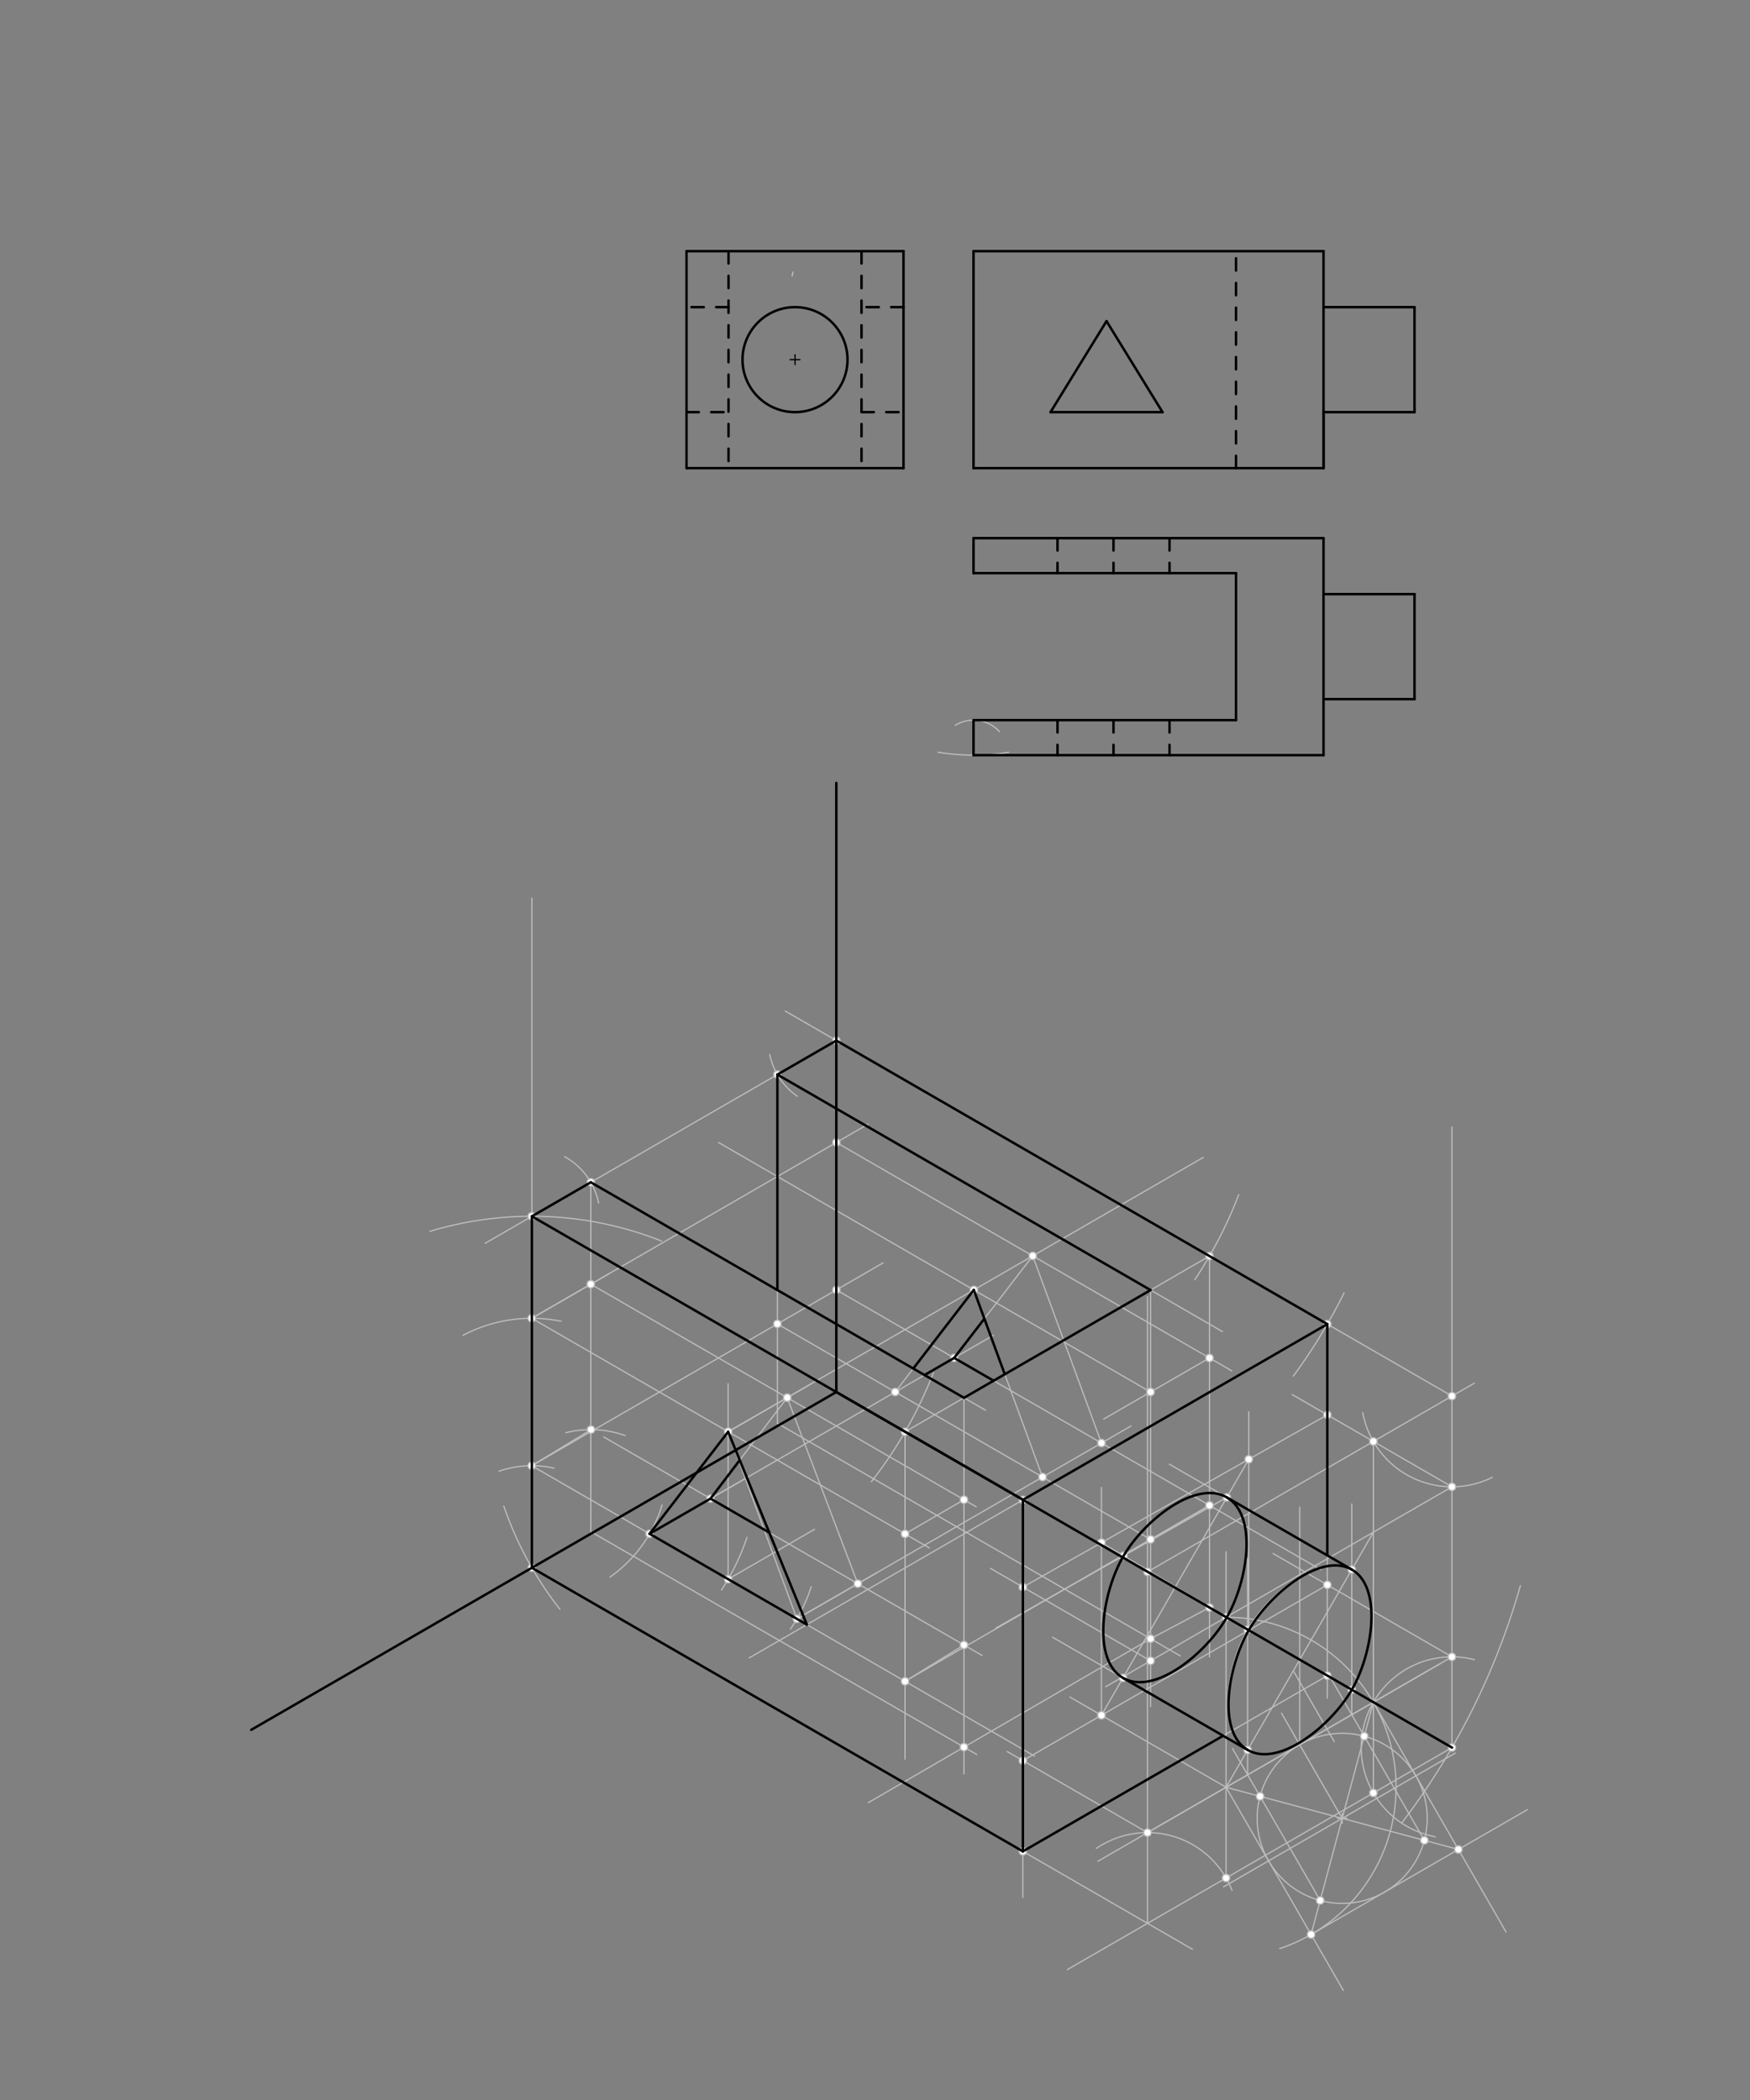 <svg xmlns="http://www.w3.org/2000/svg" class="svg--1it" height="100%" preserveAspectRatio="xMidYMid meet" viewBox="0 0 1417.323 1700.787" width="100%"><rect x="0" y="0" width="1417.323" height="1700.787" fill="#808080" stroke="none"/><defs><marker id="marker-arrow" markerHeight="16" markerUnits="userSpaceOnUse" markerWidth="24" orient="auto-start-reverse" refX="24" refY="4" viewBox="0 0 24 8"><path d="M 0 0 L 24 4 L 0 8 z" stroke="inherit"></path></marker></defs><g class="aux-layer--1FB"><g class="element--2qn"><path d="M 759.756 609.228 A 175.748 175.748 0 0 0 816.876 609.269" fill="none" stroke="#BDBDBD" stroke-dasharray="none" stroke-linecap="round" stroke-width="1"></path></g><g class="element--2qn"><path d="M 641.518 223.609 A 87.874 87.874 0 0 0 642.221 220.357" fill="none" stroke="#BDBDBD" stroke-dasharray="10" stroke-linecap="round" stroke-width="1"></path></g><g class="element--2qn"><line stroke="#BDBDBD" stroke-dasharray="none" stroke-linecap="round" stroke-width="1" x1="1145.606" x2="1071.905" y1="481.191" y2="481.191"></line></g><g class="element--2qn"><line stroke="#BDBDBD" stroke-dasharray="none" stroke-linecap="round" stroke-width="1" x1="1145.606" x2="1071.905" y1="566.23" y2="566.23"></line></g><g class="element--2qn"><path d="M 809.419 592.521 A 28.346 28.346 0 0 0 773.653 587.401" fill="none" stroke="#BDBDBD" stroke-dasharray="none" stroke-linecap="round" stroke-width="1"></path></g><g class="element--2qn"><path d="M 1231.314 1284.304 A 575.773 575.773 0 0 1 1135.391 1476.248" fill="none" stroke="#BDBDBD" stroke-dasharray="none" stroke-linecap="round" stroke-width="1"></path></g><g class="element--2qn"><path d="M 408.023 1219.768 A 284.712 284.712 0 0 0 453.508 1303.359" fill="none" stroke="#BDBDBD" stroke-dasharray="none" stroke-linecap="round" stroke-width="1"></path></g><g class="element--2qn"><line stroke="#BDBDBD" stroke-dasharray="none" stroke-linecap="round" stroke-width="1" x1="1175.927" x2="864.496" y1="1415.353" y2="1595.158"></line></g><g class="element--2qn"><line stroke="#BDBDBD" stroke-dasharray="none" stroke-linecap="round" stroke-width="1" x1="430.766" x2="965.797" y1="1269.752" y2="1578.754"></line></g><g class="element--2qn"><line stroke="#BDBDBD" stroke-dasharray="none" stroke-linecap="round" stroke-width="1" x1="430.766" x2="430.766" y1="1269.752" y2="727.396"></line></g><g class="element--2qn"><line stroke="#BDBDBD" stroke-dasharray="none" stroke-linecap="round" stroke-width="1" x1="929.359" x2="929.359" y1="1557.709" y2="1050.062"></line></g><g class="element--2qn"><line stroke="#BDBDBD" stroke-dasharray="none" stroke-linecap="round" stroke-width="1" x1="1175.927" x2="1175.927" y1="1415.353" y2="912.729"></line></g><g class="element--2qn"><path d="M 535.783 1005.116 A 284.712 284.712 0 0 0 348.245 997.261" fill="none" stroke="#BDBDBD" stroke-dasharray="none" stroke-linecap="round" stroke-width="1"></path></g><g class="element--2qn"><line stroke="#BDBDBD" stroke-dasharray="none" stroke-linecap="round" stroke-width="1" x1="430.667" x2="958.943" y1="985.04" y2="1290.14"></line></g><g class="element--2qn"><line stroke="#BDBDBD" stroke-dasharray="none" stroke-linecap="round" stroke-width="1" x1="929.359" x2="1193.978" y1="1273.054" y2="1120.277"></line></g><g class="element--2qn"><line stroke="#BDBDBD" stroke-dasharray="none" stroke-linecap="round" stroke-width="1" x1="1175.927" x2="635.961" y1="1130.698" y2="818.847"></line></g><g class="element--2qn"><line stroke="#BDBDBD" stroke-dasharray="none" stroke-linecap="round" stroke-width="1" x1="677.333" x2="392.881" y1="842.741" y2="1006.97"></line></g><g class="element--2qn"><path d="M 623.428 854.18 A 55.106 55.106 0 0 0 645.66 887.835" fill="none" stroke="#BDBDBD" stroke-dasharray="none" stroke-linecap="round" stroke-width="1"></path></g><g class="element--2qn"><path d="M 457.342 936.823 A 55.106 55.106 0 0 1 484.823 974.399" fill="none" stroke="#BDBDBD" stroke-dasharray="none" stroke-linecap="round" stroke-width="1"></path></g><g class="element--2qn"><path d="M 1003.231 967.612 A 349.002 349.002 0 0 1 967.624 1036.476" fill="none" stroke="#BDBDBD" stroke-dasharray="none" stroke-linecap="round" stroke-width="1"></path></g><g class="element--2qn"><path d="M 755.957 1111.795 A 349.002 349.002 0 0 1 705.739 1200.02" fill="none" stroke="#BDBDBD" stroke-dasharray="none" stroke-linecap="round" stroke-width="1"></path></g><g class="element--2qn"><line stroke="#BDBDBD" stroke-dasharray="none" stroke-linecap="round" stroke-width="1" x1="732.985" x2="979.553" y1="1159.641" y2="1017.285"></line></g><g class="element--2qn"><line stroke="#BDBDBD" stroke-dasharray="none" stroke-linecap="round" stroke-width="1" x1="478.488" x2="798.227" y1="957.544" y2="1142.206"></line></g><g class="element--2qn"><line stroke="#BDBDBD" stroke-dasharray="none" stroke-linecap="round" stroke-width="1" x1="629.611" x2="990.045" y1="870.294" y2="1078.459"></line></g><g class="element--2qn"><line stroke="#BDBDBD" stroke-dasharray="none" stroke-linecap="round" stroke-width="1" x1="629.611" x2="629.611" y1="870.294" y2="1152.729"></line></g><g class="element--2qn"><line stroke="#BDBDBD" stroke-dasharray="none" stroke-linecap="round" stroke-width="1" x1="478.488" x2="478.488" y1="957.544" y2="1240.498"></line></g><g class="element--2qn"><line stroke="#BDBDBD" stroke-dasharray="none" stroke-linecap="round" stroke-width="1" x1="931.83" x2="931.83" y1="1044.837" y2="1382.062"></line></g><g class="element--2qn"><line stroke="#BDBDBD" stroke-dasharray="none" stroke-linecap="round" stroke-width="1" x1="478.488" x2="791.087" y1="1240.498" y2="1420.977"></line></g><g class="element--2qn"><line stroke="#BDBDBD" stroke-dasharray="none" stroke-linecap="round" stroke-width="1" x1="629.611" x2="955.809" y1="1152.729" y2="1341.06"></line></g><g class="element--2qn"><line stroke="#BDBDBD" stroke-dasharray="none" stroke-linecap="round" stroke-width="1" x1="780.708" x2="780.708" y1="1132.088" y2="1436.729"></line></g><g class="element--2qn"><line stroke="#BDBDBD" stroke-dasharray="none" stroke-linecap="round" stroke-width="1" x1="780.708" x2="931.83" y1="1414.985" y2="1327.216"></line></g><g class="element--2qn"><path d="M 404.083 1191.519 A 82.658 82.658 0 0 1 448.769 1189.078" fill="none" stroke="#BDBDBD" stroke-dasharray="none" stroke-linecap="round" stroke-width="1"></path></g><g class="element--2qn"><path d="M 458.249 1160.356 A 82.658 82.658 0 0 1 506.198 1162.623" fill="none" stroke="#BDBDBD" stroke-dasharray="none" stroke-linecap="round" stroke-width="1"></path></g><g class="element--2qn"><line stroke="#BDBDBD" stroke-dasharray="none" stroke-linecap="round" stroke-width="1" x1="430.666" x2="478.664" y1="1187.094" y2="1157.84"></line></g><g class="element--2qn"><line stroke="#BDBDBD" stroke-dasharray="none" stroke-linecap="round" stroke-width="1" x1="430.666" x2="837.827" y1="1187.094" y2="1422.245"></line></g><g class="element--2qn"><line stroke="#BDBDBD" stroke-dasharray="none" stroke-linecap="round" stroke-width="1" x1="489.071" x2="795.464" y1="1163.85" y2="1340.805"></line></g><g class="element--2qn"><line stroke="#BDBDBD" stroke-dasharray="none" stroke-linecap="round" stroke-width="1" x1="732.985" x2="732.985" y1="1159.641" y2="1424.729"></line></g><g class="element--2qn"><line stroke="#BDBDBD" stroke-dasharray="none" stroke-linecap="round" stroke-width="1" x1="732.985" x2="780.708" y1="1361.695" y2="1332.282"></line></g><g class="element--2qn"><path d="M 494.082 1277.232 A 110.211 110.211 0 0 0 536.191 1218.889" fill="none" stroke="#BDBDBD" stroke-dasharray="none" stroke-linecap="round" stroke-width="1"></path></g><g class="element--2qn"><line stroke="#BDBDBD" stroke-dasharray="none" stroke-linecap="round" stroke-width="1" x1="526.104" x2="602.561" y1="1242.213" y2="1198.07"></line></g><g class="element--2qn"><path d="M 657.033 1285.067 A 137.764 137.764 0 0 1 640.204 1319.414" fill="none" stroke="#BDBDBD" stroke-dasharray="none" stroke-linecap="round" stroke-width="1"></path></g><g class="element--2qn"><line stroke="#BDBDBD" stroke-dasharray="none" stroke-linecap="round" stroke-width="1" x1="645.401" x2="710.238" y1="1311.112" y2="1273.678"></line></g><g class="element--2qn"><path d="M 374.929 1081.507 A 119.395 119.395 0 0 1 454.432 1070.088" fill="none" stroke="#BDBDBD" stroke-dasharray="none" stroke-linecap="round" stroke-width="1"></path></g><g class="element--2qn"><line stroke="#BDBDBD" stroke-dasharray="none" stroke-linecap="round" stroke-width="1" x1="430.667" x2="493.148" y1="1067.698" y2="1031.624"></line></g><g class="element--2qn"><line stroke="#BDBDBD" stroke-dasharray="none" stroke-linecap="round" stroke-width="1" x1="430.667" x2="752.606" y1="1067.698" y2="1253.631"></line></g><g class="element--2qn"><line stroke="#BDBDBD" stroke-dasharray="none" stroke-linecap="round" stroke-width="1" x1="478.488" x2="790.618" y1="1040.088" y2="1220.356"></line></g><g class="element--2qn"><line stroke="#BDBDBD" stroke-dasharray="none" stroke-linecap="round" stroke-width="1" x1="780.708" x2="732.985" y1="1214.632" y2="1242.299"></line></g><g class="element--2qn"><path d="M 604.968 1245.051 A 183.685 183.685 0 0 1 584.362 1287.681" fill="none" stroke="#BDBDBD" stroke-dasharray="none" stroke-linecap="round" stroke-width="1"></path></g><g class="element--2qn"><line stroke="#BDBDBD" stroke-dasharray="none" stroke-linecap="round" stroke-width="1" x1="589.729" x2="589.729" y1="1278.959" y2="1120.729"></line></g><g class="element--2qn"><line stroke="#BDBDBD" stroke-dasharray="none" stroke-linecap="round" stroke-width="1" x1="589.729" x2="659.677" y1="1278.959" y2="1238.574"></line></g><g class="element--2qn"><line stroke="#BDBDBD" stroke-dasharray="none" stroke-linecap="round" stroke-width="1" x1="589.729" x2="657.278" y1="1159.563" y2="1120.564"></line></g><g class="element--2qn"><line stroke="#BDBDBD" stroke-dasharray="none" stroke-linecap="round" stroke-width="1" x1="589.729" x2="526.104" y1="1159.563" y2="1242.213"></line></g><g class="element--2qn"><line stroke="#BDBDBD" stroke-dasharray="none" stroke-linecap="round" stroke-width="1" x1="526.104" x2="645.401" y1="1242.213" y2="1311.112"></line></g><g class="element--2qn"><line stroke="#BDBDBD" stroke-dasharray="none" stroke-linecap="round" stroke-width="1" x1="645.401" x2="589.729" y1="1311.112" y2="1159.563"></line></g><g class="element--2qn"><line stroke="#BDBDBD" stroke-dasharray="none" stroke-linecap="round" stroke-width="1" x1="694.734" x2="637.551" y1="1282.629" y2="1131.953"></line></g><g class="element--2qn"><line stroke="#BDBDBD" stroke-dasharray="none" stroke-linecap="round" stroke-width="1" x1="637.551" x2="575.437" y1="1131.953" y2="1213.73"></line></g><g class="element--2qn"><line stroke="#BDBDBD" stroke-dasharray="none" stroke-linecap="round" stroke-width="1" x1="430.666" x2="715.157" y1="1187.094" y2="1022.842"></line></g><g class="element--2qn"><line stroke="#BDBDBD" stroke-dasharray="none" stroke-linecap="round" stroke-width="1" x1="430.667" x2="702.944" y1="1067.698" y2="910.499"></line></g><g class="element--2qn"><line stroke="#BDBDBD" stroke-dasharray="none" stroke-linecap="round" stroke-width="1" x1="979.553" x2="979.553" y1="1017.285" y2="1342.062"></line></g><g class="element--2qn"><line stroke="#BDBDBD" stroke-dasharray="none" stroke-linecap="round" stroke-width="1" x1="979.553" x2="931.83" y1="1301.94" y2="1327.216"></line></g><g class="element--2qn"><line stroke="#BDBDBD" stroke-dasharray="none" stroke-linecap="round" stroke-width="1" x1="780.708" x2="703.32" y1="1414.985" y2="1459.93"></line></g><g class="element--2qn"><line stroke="#BDBDBD" stroke-dasharray="none" stroke-linecap="round" stroke-width="1" x1="677.333" x2="997.585" y1="925.285" y2="1110.244"></line></g><g class="element--2qn"><line stroke="#BDBDBD" stroke-dasharray="none" stroke-linecap="round" stroke-width="1" x1="979.553" x2="893.868" y1="1099.829" y2="1149.299"></line></g><g class="element--2qn"><line stroke="#BDBDBD" stroke-dasharray="none" stroke-linecap="round" stroke-width="1" x1="931.83" x2="582.053" y1="1127.382" y2="925.372"></line></g><g class="element--2qn"><line stroke="#BDBDBD" stroke-dasharray="none" stroke-linecap="round" stroke-width="1" x1="589.729" x2="974.613" y1="1159.563" y2="937.35"></line></g><g class="element--2qn"><line stroke="#BDBDBD" stroke-dasharray="none" stroke-linecap="round" stroke-width="1" x1="677.333" x2="1069.809" y1="1044.68" y2="1271.351"></line></g><g class="element--2qn"><line stroke="#BDBDBD" stroke-dasharray="none" stroke-linecap="round" stroke-width="1" x1="979.553" x2="890.452" y1="1219.224" y2="1270.666"></line></g><g class="element--2qn"><line stroke="#BDBDBD" stroke-dasharray="none" stroke-linecap="round" stroke-width="1" x1="732.985" x2="979.553" y1="1361.695" y2="1219.224"></line></g><g class="element--2qn"><line stroke="#BDBDBD" stroke-dasharray="none" stroke-linecap="round" stroke-width="1" x1="931.83" x2="629.611" y1="1246.799" y2="1072.233"></line></g><g class="element--2qn"><line stroke="#BDBDBD" stroke-dasharray="none" stroke-linecap="round" stroke-width="1" x1="645.401" x2="916.045" y1="1311.112" y2="1154.855"></line></g><g class="element--2qn"><line stroke="#BDBDBD" stroke-dasharray="none" stroke-linecap="round" stroke-width="1" x1="526.104" x2="804.677" y1="1242.213" y2="1081.378"></line></g><g class="element--2qn"><line stroke="#BDBDBD" stroke-dasharray="none" stroke-linecap="round" stroke-width="1" x1="788.673" x2="844.332" y1="1044.703" y2="1196.259"></line></g><g class="element--2qn"><line stroke="#BDBDBD" stroke-dasharray="none" stroke-linecap="round" stroke-width="1" x1="788.673" x2="725.042" y1="1044.703" y2="1127.356"></line></g><g class="element--2qn"><line stroke="#BDBDBD" stroke-dasharray="none" stroke-linecap="round" stroke-width="1" x1="836.396" x2="892.068" y1="1017.15" y2="1168.698"></line></g><g class="element--2qn"><line stroke="#BDBDBD" stroke-dasharray="none" stroke-linecap="round" stroke-width="1" x1="836.396" x2="772.771" y1="1017.15" y2="1099.799"></line></g><g class="element--2qn"><path d="M 1194.128 1344.17 A 73.474 73.474 0 1 0 1162.453 1487.581" fill="none" stroke="#BDBDBD" stroke-dasharray="none" stroke-linecap="round" stroke-width="1"></path></g><g class="element--2qn"><path d="M 1208.57 1196.523 A 73.474 73.474 0 0 1 1103.684 1144.091" fill="none" stroke="#BDBDBD" stroke-dasharray="none" stroke-linecap="round" stroke-width="1"></path></g><g class="element--2qn"><line stroke="#BDBDBD" stroke-dasharray="none" stroke-linecap="round" stroke-width="1" x1="1112.296" x2="1112.296" y1="1167.435" y2="1452.09"></line></g><g class="element--2qn"><line stroke="#BDBDBD" stroke-dasharray="none" stroke-linecap="round" stroke-width="1" x1="1166.427" x2="889.209" y1="1347.364" y2="1507.416"></line></g><g class="element--2qn"><line stroke="#BDBDBD" stroke-dasharray="none" stroke-linecap="round" stroke-width="1" x1="1175.927" x2="895.459" y1="1204.173" y2="1366.101"></line></g><g class="element--2qn"><path d="M 997.81 1531.011 A 73.474 73.474 0 0 0 887.988 1496.99" fill="none" stroke="#BDBDBD" stroke-dasharray="none" stroke-linecap="round" stroke-width="1"></path></g><g class="element--2qn"><line stroke="#BDBDBD" stroke-dasharray="none" stroke-linecap="round" stroke-width="1" x1="992.989" x2="992.989" y1="1520.972" y2="1256.729"></line></g><g class="element--2qn"><line stroke="#BDBDBD" stroke-dasharray="none" stroke-linecap="round" stroke-width="1" x1="992.989" x2="1087.969" y1="1447.498" y2="1612.007"></line></g><g class="element--2qn"><line stroke="#BDBDBD" stroke-dasharray="none" stroke-linecap="round" stroke-width="1" x1="1112.296" x2="1219.77" y1="1378.616" y2="1564.766"></line></g><g class="element--2qn"><path d="M 992.989 1309.791 A 137.707 137.707 0 0 1 1036.478 1578.158" fill="none" stroke="#BDBDBD" stroke-dasharray="none" stroke-linecap="round" stroke-width="1"></path></g><g class="element--2qn"><line stroke="#BDBDBD" stroke-dasharray="none" stroke-linecap="round" stroke-width="1" x1="1061.843" x2="1236.979" y1="1566.756" y2="1465.641"></line></g><g class="element--2qn"><line stroke="#BDBDBD" stroke-dasharray="none" stroke-linecap="round" stroke-width="1" x1="992.989" x2="1181.15" y1="1447.498" y2="1497.874"></line></g><g class="element--2qn"><line stroke="#BDBDBD" stroke-dasharray="none" stroke-linecap="round" stroke-width="1" x1="1112.247" x2="1061.843" y1="1378.645" y2="1566.756"></line></g><g class="element--2qn"><line stroke="#BDBDBD" stroke-dasharray="none" stroke-linecap="round" stroke-width="1" x1="1087.05" x2="990.946" y1="1472.681" y2="1528.167"></line></g><g class="element--2qn"><line stroke="#BDBDBD" stroke-dasharray="none" stroke-linecap="round" stroke-width="1" x1="1087.05" x2="1178.557" y1="1472.681" y2="1419.85"></line></g><g class="element--2qn"><g class="center--1s5"><line x1="1083.05" y1="1472.681" x2="1091.05" y2="1472.681" stroke="#BDBDBD" stroke-width="1" stroke-linecap="round"></line><line x1="1087.05" y1="1468.681" x2="1087.05" y2="1476.681" stroke="#BDBDBD" stroke-width="1" stroke-linecap="round"></line><circle class="hit--230" cx="1087.05" cy="1472.681" r="4" stroke="none" fill="transparent"></circle></g><circle cx="1087.05" cy="1472.681" fill="none" r="68.868" stroke="#BDBDBD" stroke-dasharray="none" stroke-width="1"></circle></g><g class="element--2qn"><line stroke="#BDBDBD" stroke-dasharray="none" stroke-linecap="round" stroke-width="1" x1="1069.226" x2="998.179" y1="1539.202" y2="1416.145"></line></g><g class="element--2qn"><line stroke="#BDBDBD" stroke-dasharray="none" stroke-linecap="round" stroke-width="1" x1="1153.575" x2="1077.123" y1="1490.492" y2="1358.073"></line></g><g class="element--2qn"><line stroke="#BDBDBD" stroke-dasharray="none" stroke-linecap="round" stroke-width="1" x1="1087.05" x2="1037.846" y1="1472.681" y2="1387.457"></line></g><g class="element--2qn"><line stroke="#BDBDBD" stroke-dasharray="none" stroke-linecap="round" stroke-width="1" x1="1010.458" x2="1010.458" y1="1437.413" y2="1262.062"></line></g><g class="element--2qn"><line stroke="#BDBDBD" stroke-dasharray="none" stroke-linecap="round" stroke-width="1" x1="1094.812" x2="1094.812" y1="1388.711" y2="1218.062"></line></g><g class="element--2qn"><line stroke="#BDBDBD" stroke-dasharray="none" stroke-linecap="round" stroke-width="1" x1="1048" x2="1080.599" y1="1354.062" y2="1410.526"></line></g><g class="element--2qn"><line stroke="#BDBDBD" stroke-dasharray="none" stroke-linecap="round" stroke-width="1" x1="1052.616" x2="1052.616" y1="1413.04" y2="1220.729"></line></g><g class="element--2qn"><line stroke="#BDBDBD" stroke-dasharray="none" stroke-linecap="round" stroke-width="1" x1="1112.296" x2="992.989" y1="1240.91" y2="1447.498"></line></g><g class="element--2qn"><line stroke="#BDBDBD" stroke-dasharray="none" stroke-linecap="round" stroke-width="1" x1="993.148" x2="1112.247" y1="1309.792" y2="1378.645"></line></g><g class="element--2qn"><path d="M 1010.458 1319.799 C 1027.505 1290.298, 1069.52 1256.569, 1094.812 1271.185 C 1120.109 1285.804, 1111.855 1339.05, 1094.812 1368.565 C 1077.766 1398.085, 1035.761 1431.862, 1010.458 1417.25 C 985.144 1402.633, 993.394 1349.327, 1010.458 1319.799" fill="none" stroke="#BDBDBD" stroke-linecap="round" stroke-width="1"></path></g><g class="element--2qn"><path d="M 1047.456 1114.559 A 459.213 459.213 0 0 0 1088.572 1047.091" fill="none" stroke="#BDBDBD" stroke-dasharray="none" stroke-linecap="round" stroke-width="1"></path></g><g class="element--2qn"><line stroke="#BDBDBD" stroke-dasharray="none" stroke-linecap="round" stroke-width="1" x1="1074.99" x2="606.786" y1="1072.404" y2="1342.722"></line></g><g class="element--2qn"><line stroke="#BDBDBD" stroke-dasharray="none" stroke-linecap="round" stroke-width="1" x1="828.423" x2="828.423" y1="1214.76" y2="1536.729"></line></g><g class="element--2qn"><line stroke="#BDBDBD" stroke-dasharray="none" stroke-linecap="round" stroke-width="1" x1="1074.99" x2="1074.99" y1="1072.404" y2="1375.396"></line></g><g class="element--2qn"><line stroke="#BDBDBD" stroke-dasharray="none" stroke-linecap="round" stroke-width="1" x1="1074.99" x2="828.423" y1="1357.106" y2="1499.415"></line></g><g class="element--2qn"><line stroke="#BDBDBD" stroke-dasharray="none" stroke-linecap="round" stroke-width="1" x1="1175.927" x2="1046.634" y1="1204.173" y2="1129.501"></line></g><g class="element--2qn"><line stroke="#BDBDBD" stroke-dasharray="none" stroke-linecap="round" stroke-width="1" x1="931.83" x2="802.251" y1="1345.102" y2="1270.264"></line></g><g class="element--2qn"><line stroke="#BDBDBD" stroke-dasharray="none" stroke-linecap="round" stroke-width="1" x1="828.423" x2="1074.99" y1="1285.38" y2="1145.878"></line></g><g class="element--2qn"><line stroke="#BDBDBD" stroke-dasharray="none" stroke-linecap="round" stroke-width="1" x1="929.359" x2="815.669" y1="1484.235" y2="1418.575"></line></g><g class="element--2qn"><line stroke="#BDBDBD" stroke-dasharray="none" stroke-linecap="round" stroke-width="1" x1="929.359" x2="1175.927" y1="1484.235" y2="1341.879"></line></g><g class="element--2qn"><line stroke="#BDBDBD" stroke-dasharray="none" stroke-linecap="round" stroke-width="1" x1="1175.927" x2="1031.01" y1="1341.879" y2="1258.184"></line></g><g class="element--2qn"><line stroke="#BDBDBD" stroke-dasharray="none" stroke-linecap="round" stroke-width="1" x1="828.423" x2="1074.99" y1="1425.941" y2="1283.585"></line></g><g class="element--2qn"><line stroke="#BDBDBD" stroke-dasharray="none" stroke-linecap="round" stroke-width="1" x1="992.989" x2="866.571" y1="1447.498" y2="1374.487"></line></g><g class="element--2qn"><line stroke="#BDBDBD" stroke-dasharray="none" stroke-linecap="round" stroke-width="1" x1="892.053" x2="892.053" y1="1389.204" y2="1204.729"></line></g><g class="element--2qn"><line stroke="#BDBDBD" stroke-dasharray="none" stroke-linecap="round" stroke-width="1" x1="1011.361" x2="1011.361" y1="1320.321" y2="1143.396"></line></g><g class="element--2qn"><line stroke="#BDBDBD" stroke-dasharray="none" stroke-linecap="round" stroke-width="1" x1="1011.361" x2="892.053" y1="1181.878" y2="1389.204"></line></g><g class="element--2qn"><line stroke="#BDBDBD" stroke-dasharray="none" stroke-linecap="round" stroke-width="1" x1="892.053" x2="1011.361" y1="1249.379" y2="1320.321"></line></g><g class="element--2qn"><line stroke="#BDBDBD" stroke-dasharray="none" stroke-linecap="round" stroke-width="1" x1="1094.812" x2="947.123" y1="1271.185" y2="1185.889"></line></g><g class="element--2qn"><line stroke="#BDBDBD" stroke-dasharray="none" stroke-linecap="round" stroke-width="1" x1="1010.458" x2="852.452" y1="1417.25" y2="1325.996"></line></g><g class="element--2qn"><line stroke="#BDBDBD" stroke-dasharray="none" stroke-linecap="round" stroke-width="1" x1="993.605" x2="806.761" y1="1212.734" y2="1318.446"></line></g><g class="element--2qn"><path d="M 993.605 1212.734 C 968.667 1198.199, 926.993 1231.054, 909.987 1260.043 C 892.482 1289.881, 884.228 1344.345, 909.475 1358.929 C 934.722 1373.513, 976.666 1339.399, 993.656 1309.793 C 1010.573 1280.312, 1018.799 1227.418, 993.605 1212.734" fill="none" stroke="#BDBDBD" stroke-linecap="round" stroke-width="1"></path></g><g class="element--2qn"><circle cx="1175.927" cy="1415.353" r="3" stroke="#BDBDBD" stroke-width="1" fill="#ffffff"></circle>}</g><g class="element--2qn"><circle cx="430.766" cy="1269.752" r="3" stroke="#BDBDBD" stroke-width="1" fill="#ffffff"></circle>}</g><g class="element--2qn"><circle cx="430.667" cy="985.04" r="3" stroke="#BDBDBD" stroke-width="1" fill="#ffffff"></circle>}</g><g class="element--2qn"><circle cx="929.359" cy="1273.054" r="3" stroke="#BDBDBD" stroke-width="1" fill="#ffffff"></circle>}</g><g class="element--2qn"><circle cx="1175.927" cy="1130.698" r="3" stroke="#BDBDBD" stroke-width="1" fill="#ffffff"></circle>}</g><g class="element--2qn"><circle cx="677.333" cy="842.741" r="3" stroke="#BDBDBD" stroke-width="1" fill="#ffffff"></circle>}</g><g class="element--2qn"><circle cx="478.488" cy="957.544" r="3" stroke="#BDBDBD" stroke-width="1" fill="#ffffff"></circle>}</g><g class="element--2qn"><circle cx="629.611" cy="870.294" r="3" stroke="#BDBDBD" stroke-width="1" fill="#ffffff"></circle>}</g><g class="element--2qn"><circle cx="732.985" cy="1159.641" r="3" stroke="#BDBDBD" stroke-width="1" fill="#ffffff"></circle>}</g><g class="element--2qn"><circle cx="979.553" cy="1017.285" r="3" stroke="#BDBDBD" stroke-width="1" fill="#ffffff"></circle>}</g><g class="element--2qn"><circle cx="780.708" cy="1414.985" r="3" stroke="#BDBDBD" stroke-width="1" fill="#ffffff"></circle>}</g><g class="element--2qn"><circle cx="931.83" cy="1327.216" r="3" stroke="#BDBDBD" stroke-width="1" fill="#ffffff"></circle>}</g><g class="element--2qn"><circle cx="430.666" cy="1187.094" r="3" stroke="#BDBDBD" stroke-width="1" fill="#ffffff"></circle>}</g><g class="element--2qn"><circle cx="478.664" cy="1157.84" r="3" stroke="#BDBDBD" stroke-width="1" fill="#ffffff"></circle>}</g><g class="element--2qn"><circle cx="732.985" cy="1361.695" r="3" stroke="#BDBDBD" stroke-width="1" fill="#ffffff"></circle>}</g><g class="element--2qn"><circle cx="780.708" cy="1332.282" r="3" stroke="#BDBDBD" stroke-width="1" fill="#ffffff"></circle>}</g><g class="element--2qn"><circle cx="526.104" cy="1242.213" r="3" stroke="#BDBDBD" stroke-width="1" fill="#ffffff"></circle>}</g><g class="element--2qn"><circle cx="575.437" cy="1213.73" r="3" stroke="#BDBDBD" stroke-width="1" fill="#ffffff"></circle>}</g><g class="element--2qn"><circle cx="645.401" cy="1311.112" r="3" stroke="#BDBDBD" stroke-width="1" fill="#ffffff"></circle>}</g><g class="element--2qn"><circle cx="694.734" cy="1282.629" r="3" stroke="#BDBDBD" stroke-width="1" fill="#ffffff"></circle>}</g><g class="element--2qn"><circle cx="430.667" cy="1067.698" r="3" stroke="#BDBDBD" stroke-width="1" fill="#ffffff"></circle>}</g><g class="element--2qn"><circle cx="478.488" cy="1040.088" r="3" stroke="#BDBDBD" stroke-width="1" fill="#ffffff"></circle>}</g><g class="element--2qn"><circle cx="732.985" cy="1242.299" r="3" stroke="#BDBDBD" stroke-width="1" fill="#ffffff"></circle>}</g><g class="element--2qn"><circle cx="780.708" cy="1214.632" r="3" stroke="#BDBDBD" stroke-width="1" fill="#ffffff"></circle>}</g><g class="element--2qn"><circle cx="589.729" cy="1278.959" r="3" stroke="#BDBDBD" stroke-width="1" fill="#ffffff"></circle>}</g><g class="element--2qn"><circle cx="589.729" cy="1159.563" r="3" stroke="#BDBDBD" stroke-width="1" fill="#ffffff"></circle>}</g><g class="element--2qn"><circle cx="637.551" cy="1131.953" r="3" stroke="#BDBDBD" stroke-width="1" fill="#ffffff"></circle>}</g><g class="element--2qn"><circle cx="677.333" cy="1044.68" r="3" stroke="#BDBDBD" stroke-width="1" fill="#ffffff"></circle>}</g><g class="element--2qn"><circle cx="677.333" cy="925.285" r="3" stroke="#BDBDBD" stroke-width="1" fill="#ffffff"></circle>}</g><g class="element--2qn"><circle cx="979.553" cy="1301.94" r="3" stroke="#BDBDBD" stroke-width="1" fill="#ffffff"></circle>}</g><g class="element--2qn"><circle cx="979.553" cy="1099.829" r="3" stroke="#BDBDBD" stroke-width="1" fill="#ffffff"></circle>}</g><g class="element--2qn"><circle cx="931.83" cy="1127.382" r="3" stroke="#BDBDBD" stroke-width="1" fill="#ffffff"></circle>}</g><g class="element--2qn"><circle cx="788.673" cy="1044.703" r="3" stroke="#BDBDBD" stroke-width="1" fill="#ffffff"></circle>}</g><g class="element--2qn"><circle cx="836.396" cy="1017.15" r="3" stroke="#BDBDBD" stroke-width="1" fill="#ffffff"></circle>}</g><g class="element--2qn"><circle cx="629.611" cy="1072.233" r="3" stroke="#BDBDBD" stroke-width="1" fill="#ffffff"></circle>}</g><g class="element--2qn"><circle cx="979.553" cy="1219.224" r="3" stroke="#BDBDBD" stroke-width="1" fill="#ffffff"></circle>}</g><g class="element--2qn"><circle cx="931.83" cy="1246.777" r="3" stroke="#BDBDBD" stroke-width="1" fill="#ffffff"></circle>}</g><g class="element--2qn"><circle cx="844.332" cy="1196.259" r="3" stroke="#BDBDBD" stroke-width="1" fill="#ffffff"></circle>}</g><g class="element--2qn"><circle cx="892.068" cy="1168.698" r="3" stroke="#BDBDBD" stroke-width="1" fill="#ffffff"></circle>}</g><g class="element--2qn"><circle cx="725.042" cy="1127.356" r="3" stroke="#BDBDBD" stroke-width="1" fill="#ffffff"></circle>}</g><g class="element--2qn"><circle cx="772.771" cy="1099.799" r="3" stroke="#BDBDBD" stroke-width="1" fill="#ffffff"></circle>}</g><g class="element--2qn"><circle cx="1112.296" cy="1167.435" r="3" stroke="#BDBDBD" stroke-width="1" fill="#ffffff"></circle>}</g><g class="element--2qn"><circle cx="1175.927" cy="1204.173" r="3" stroke="#BDBDBD" stroke-width="1" fill="#ffffff"></circle>}</g><g class="element--2qn"><circle cx="1175.927" cy="1341.879" r="3" stroke="#BDBDBD" stroke-width="1" fill="#ffffff"></circle>}</g><g class="element--2qn"><circle cx="1112.296" cy="1452.09" r="3" stroke="#BDBDBD" stroke-width="1" fill="#ffffff"></circle>}</g><g class="element--2qn"><circle cx="929.359" cy="1484.235" r="3" stroke="#BDBDBD" stroke-width="1" fill="#ffffff"></circle>}</g><g class="element--2qn"><circle cx="931.83" cy="1345.102" r="3" stroke="#BDBDBD" stroke-width="1" fill="#ffffff"></circle>}</g><g class="element--2qn"><circle cx="992.989" cy="1520.972" r="3" stroke="#BDBDBD" stroke-width="1" fill="#ffffff"></circle>}</g><g class="element--2qn"><circle cx="992.989" cy="1309.791" r="3" stroke="#BDBDBD" stroke-width="1" fill="#ffffff"></circle>}</g><g class="element--2qn"><circle cx="1061.843" cy="1566.756" r="3" stroke="#BDBDBD" stroke-width="1" fill="#ffffff"></circle>}</g><g class="element--2qn"><circle cx="1181.15" cy="1497.874" r="3" stroke="#BDBDBD" stroke-width="1" fill="#ffffff"></circle>}</g><g class="element--2qn"><circle cx="1020.525" cy="1454.87" r="3" stroke="#BDBDBD" stroke-width="1" fill="#ffffff"></circle>}</g><g class="element--2qn"><circle cx="1104.874" cy="1406.16" r="3" stroke="#BDBDBD" stroke-width="1" fill="#ffffff"></circle>}</g><g class="element--2qn"><circle cx="1153.575" cy="1490.492" r="3" stroke="#BDBDBD" stroke-width="1" fill="#ffffff"></circle>}</g><g class="element--2qn"><circle cx="1069.226" cy="1539.202" r="3" stroke="#BDBDBD" stroke-width="1" fill="#ffffff"></circle>}</g><g class="element--2qn"><circle cx="1010.458" cy="1417.25" r="3" stroke="#BDBDBD" stroke-width="1" fill="#ffffff"></circle>}</g><g class="element--2qn"><circle cx="1010.458" cy="1319.799" r="3" stroke="#BDBDBD" stroke-width="1" fill="#ffffff"></circle>}</g><g class="element--2qn"><circle cx="1094.812" cy="1271.185" r="3" stroke="#BDBDBD" stroke-width="1" fill="#ffffff"></circle>}</g><g class="element--2qn"><circle cx="1094.812" cy="1368.565" r="3" stroke="#BDBDBD" stroke-width="1" fill="#ffffff"></circle>}</g><g class="element--2qn"><circle cx="1074.99" cy="1072.404" r="3" stroke="#BDBDBD" stroke-width="1" fill="#ffffff"></circle>}</g><g class="element--2qn"><circle cx="828.423" cy="1214.76" r="3" stroke="#BDBDBD" stroke-width="1" fill="#ffffff"></circle>}</g><g class="element--2qn"><circle cx="828.423" cy="1499.415" r="3" stroke="#BDBDBD" stroke-width="1" fill="#ffffff"></circle>}</g><g class="element--2qn"><circle cx="1074.99" cy="1357.106" r="3" stroke="#BDBDBD" stroke-width="1" fill="#ffffff"></circle>}</g><g class="element--2qn"><circle cx="828.423" cy="1285.38" r="3" stroke="#BDBDBD" stroke-width="1" fill="#ffffff"></circle>}</g><g class="element--2qn"><circle cx="1074.99" cy="1145.878" r="3" stroke="#BDBDBD" stroke-width="1" fill="#ffffff"></circle>}</g><g class="element--2qn"><circle cx="828.423" cy="1425.941" r="3" stroke="#BDBDBD" stroke-width="1" fill="#ffffff"></circle>}</g><g class="element--2qn"><circle cx="1074.99" cy="1283.585" r="3" stroke="#BDBDBD" stroke-width="1" fill="#ffffff"></circle>}</g><g class="element--2qn"><circle cx="892.053" cy="1389.204" r="3" stroke="#BDBDBD" stroke-width="1" fill="#ffffff"></circle>}</g><g class="element--2qn"><circle cx="892.053" cy="1249.379" r="3" stroke="#BDBDBD" stroke-width="1" fill="#ffffff"></circle>}</g><g class="element--2qn"><circle cx="1011.361" cy="1181.878" r="3" stroke="#BDBDBD" stroke-width="1" fill="#ffffff"></circle>}</g><g class="element--2qn"><circle cx="993.605" cy="1212.734" r="3" stroke="#BDBDBD" stroke-width="1" fill="#ffffff"></circle>}</g><g class="element--2qn"><circle cx="909.475" cy="1358.929" r="3" stroke="#BDBDBD" stroke-width="1" fill="#ffffff"></circle>}</g><g class="element--2qn"><circle cx="909.987" cy="1260.043" r="3" stroke="#BDBDBD" stroke-width="1" fill="#ffffff"></circle>}</g></g><g class="main-layer--3Vd"><g class="element--2qn"><path d="M 28857.452 599.396 A 28471.181 28471.181 0 1 1 -13750.342 -24114.251" fill="none" stroke="#000000" stroke-dasharray="none" stroke-linecap="round" stroke-width="2"></path></g><g class="element--2qn"><line stroke="#000000" stroke-dasharray="none" stroke-linecap="round" stroke-width="2" x1="850.803" x2="896.157" y1="333.79" y2="260.089"></line></g><g class="element--2qn"><line stroke="#000000" stroke-dasharray="none" stroke-linecap="round" stroke-width="2" x1="896.157" x2="941.512" y1="260.089" y2="333.79"></line></g><g class="element--2qn"><line stroke="#000000" stroke-dasharray="none" stroke-linecap="round" stroke-width="2" x1="941.512" x2="850.803" y1="333.79" y2="333.79"></line></g><g class="element--2qn"><line stroke="#000000" stroke-dasharray="none" stroke-linecap="round" stroke-width="2" x1="788.441" x2="788.441" y1="203.396" y2="379.144"></line></g><g class="element--2qn"><line stroke="#000000" stroke-dasharray="none" stroke-linecap="round" stroke-width="2" x1="788.441" x2="1071.906" y1="379.144" y2="379.144"></line></g><g class="element--2qn"><line stroke="#000000" stroke-dasharray="none" stroke-linecap="round" stroke-width="2" x1="1071.906" x2="1071.906" y1="333.79" y2="379.144"></line></g><g class="element--2qn"><line stroke="#000000" stroke-dasharray="none" stroke-linecap="round" stroke-width="2" x1="1071.906" x2="1145.606" y1="333.79" y2="333.79"></line></g><g class="element--2qn"><line stroke="#000000" stroke-dasharray="none" stroke-linecap="round" stroke-width="2" x1="1145.606" x2="1145.606" y1="333.79" y2="248.75"></line></g><g class="element--2qn"><line stroke="#000000" stroke-dasharray="none" stroke-linecap="round" stroke-width="2" x1="1145.606" x2="1071.906" y1="248.75" y2="248.75"></line></g><g class="element--2qn"><line stroke="#000000" stroke-dasharray="none" stroke-linecap="round" stroke-width="2" x1="1071.905" x2="1071.906" y1="203.396" y2="379.144"></line></g><g class="element--2qn"><line stroke="#000000" stroke-dasharray="none" stroke-linecap="round" stroke-width="2" x1="788.441" x2="1071.905" y1="203.396" y2="203.396"></line></g><g class="element--2qn"><line stroke="#000000" stroke-dasharray="10" stroke-linecap="round" stroke-width="2" x1="590.016" x2="590.016" y1="203.396" y2="379.144"></line></g><g class="element--2qn"><line stroke="#000000" stroke-dasharray="10" stroke-linecap="round" stroke-width="2" x1="697.732" x2="697.732" y1="203.396" y2="379.144"></line></g><g class="element--2qn"><line stroke="#000000" stroke-dasharray="10" stroke-linecap="round" stroke-width="2" x1="556" x2="590.016" y1="333.79" y2="333.79"></line></g><g class="element--2qn"><line stroke="#000000" stroke-dasharray="10" stroke-linecap="round" stroke-width="2" x1="697.732" x2="731.748" y1="333.79" y2="333.79"></line></g><g class="element--2qn"><line stroke="#000000" stroke-dasharray="10" stroke-linecap="round" stroke-width="2" x1="731.748" x2="697.732" y1="248.75" y2="248.75"></line></g><g class="element--2qn"><line stroke="#000000" stroke-dasharray="10" stroke-linecap="round" stroke-width="2" x1="590.016" x2="556" y1="248.75" y2="248.75"></line></g><g class="element--2qn"><line stroke="#000000" stroke-dasharray="none" stroke-linecap="round" stroke-width="2" x1="556" x2="556" y1="203.396" y2="379.144"></line></g><g class="element--2qn"><line stroke="#000000" stroke-dasharray="none" stroke-linecap="round" stroke-width="2" x1="556" x2="731.748" y1="379.144" y2="379.144"></line></g><g class="element--2qn"><line stroke="#000000" stroke-dasharray="none" stroke-linecap="round" stroke-width="2" x1="731.748" x2="731.748" y1="379.144" y2="203.396"></line></g><g class="element--2qn"><line stroke="#000000" stroke-dasharray="none" stroke-linecap="round" stroke-width="2" x1="556" x2="731.748" y1="203.396" y2="203.396"></line></g><g class="element--2qn"><g class="center--1s5"><line x1="639.874" y1="291.27" x2="647.874" y2="291.27" stroke="#000000" stroke-width="1" stroke-linecap="round"></line><line x1="643.874" y1="287.27" x2="643.874" y2="295.27" stroke="#000000" stroke-width="1" stroke-linecap="round"></line><circle class="hit--230" cx="643.874" cy="291.27" r="4" stroke="none" fill="transparent"></circle></g><circle cx="643.874" cy="291.27" fill="none" r="42.52" stroke="#000000" stroke-dasharray="none" stroke-width="2"></circle></g><g class="element--2qn"><line stroke="#000000" stroke-dasharray="none" stroke-linecap="round" stroke-width="2" x1="788.441" x2="1071.905" y1="435.837" y2="435.837"></line></g><g class="element--2qn"><line stroke="#000000" stroke-dasharray="none" stroke-linecap="round" stroke-width="2" x1="1071.905" x2="1071.905" y1="435.837" y2="481.191"></line></g><g class="element--2qn"><line stroke="#000000" stroke-dasharray="none" stroke-linecap="round" stroke-width="2" x1="1071.905" x2="1145.606" y1="481.191" y2="481.191"></line></g><g class="element--2qn"><line stroke="#000000" stroke-dasharray="none" stroke-linecap="round" stroke-width="2" x1="1145.606" x2="1145.606" y1="481.191" y2="566.23"></line></g><g class="element--2qn"><line stroke="#000000" stroke-dasharray="none" stroke-linecap="round" stroke-width="2" x1="1071.905" x2="1145.606" y1="566.23" y2="566.23"></line></g><g class="element--2qn"><line stroke="#000000" stroke-dasharray="none" stroke-linecap="round" stroke-width="2" x1="1071.905" x2="1071.905" y1="566.23" y2="611.585"></line></g><g class="element--2qn"><line stroke="#000000" stroke-dasharray="none" stroke-linecap="round" stroke-width="2" x1="1071.905" x2="788.441" y1="611.585" y2="611.585"></line></g><g class="element--2qn"><line stroke="#000000" stroke-dasharray="none" stroke-linecap="round" stroke-width="2" x1="788.441" x2="788.441" y1="611.585" y2="583.238"></line></g><g class="element--2qn"><line stroke="#000000" stroke-dasharray="none" stroke-linecap="round" stroke-width="2" x1="788.441" x2="1001.039" y1="583.238" y2="583.238"></line></g><g class="element--2qn"><line stroke="#000000" stroke-dasharray="none" stroke-linecap="round" stroke-width="2" x1="1001.039" x2="1001.039" y1="583.238" y2="464.183"></line></g><g class="element--2qn"><line stroke="#000000" stroke-dasharray="none" stroke-linecap="round" stroke-width="2" x1="1001.039" x2="788.441" y1="464.183" y2="464.183"></line></g><g class="element--2qn"><line stroke="#000000" stroke-dasharray="none" stroke-linecap="round" stroke-width="2" x1="788.441" x2="788.441" y1="464.183" y2="435.837"></line></g><g class="element--2qn"><line stroke="#000000" stroke-dasharray="none" stroke-linecap="round" stroke-width="2" x1="1071.905" x2="1071.905" y1="481.191" y2="566.23"></line></g><g class="element--2qn"><line stroke="#000000" stroke-dasharray="10" stroke-linecap="round" stroke-width="2" x1="1001.039" x2="1001.039" y1="379.144" y2="203.396"></line></g><g class="element--2qn"><line stroke="#000000" stroke-dasharray="10" stroke-linecap="round" stroke-width="2" x1="856.472" x2="856.472" y1="435.837" y2="464.183"></line></g><g class="element--2qn"><line stroke="#000000" stroke-dasharray="10" stroke-linecap="round" stroke-width="2" x1="947.181" x2="947.181" y1="435.837" y2="464.183"></line></g><g class="element--2qn"><line stroke="#000000" stroke-dasharray="10" stroke-linecap="round" stroke-width="2" x1="901.827" x2="901.827" y1="435.837" y2="464.183"></line></g><g class="element--2qn"><line stroke="#000000" stroke-dasharray="10" stroke-linecap="round" stroke-width="2" x1="856.472" x2="856.472" y1="583.238" y2="611.585"></line></g><g class="element--2qn"><line stroke="#000000" stroke-dasharray="10" stroke-linecap="round" stroke-width="2" x1="901.827" x2="901.827" y1="583.238" y2="611.585"></line></g><g class="element--2qn"><line stroke="#000000" stroke-dasharray="10" stroke-linecap="round" stroke-width="2" x1="947.181" x2="947.181" y1="583.238" y2="611.585"></line></g><g class="element--2qn"><line stroke="#000000" stroke-dasharray="none" stroke-linecap="round" stroke-width="2" x1="677.333" x2="203.482" y1="1127.396" y2="1400.974"></line></g><g class="element--2qn"><line stroke="#000000" stroke-dasharray="none" stroke-linecap="round" stroke-width="2" x1="1176" x2="677.333" y1="1415.396" y2="1127.396"></line></g><g class="element--2qn"><line stroke="#000000" stroke-dasharray="none" stroke-linecap="round" stroke-width="2" x1="677.333" x2="677.333" y1="1127.396" y2="634.062"></line></g><g class="element--2qn"><line stroke="#000000" stroke-dasharray="none" stroke-linecap="round" stroke-width="2" x1="430.766" x2="430.766" y1="985.097" y2="1269.752"></line></g><g class="element--2qn"><line stroke="#000000" stroke-dasharray="none" stroke-linecap="round" stroke-width="2" x1="430.766" x2="828.423" y1="1269.752" y2="1499.415"></line></g><g class="element--2qn"><line stroke="#000000" stroke-dasharray="none" stroke-linecap="round" stroke-width="2" x1="828.423" x2="828.423" y1="1499.415" y2="1214.76"></line></g><g class="element--2qn"><line stroke="#000000" stroke-dasharray="none" stroke-linecap="round" stroke-width="2" x1="828.423" x2="1074.99" y1="1214.76" y2="1072.404"></line></g><g class="element--2qn"><line stroke="#000000" stroke-dasharray="none" stroke-linecap="round" stroke-width="2" x1="1074.99" x2="1074.99" y1="1259.737" y2="1072.404"></line></g><g class="element--2qn"><line stroke="#000000" stroke-dasharray="none" stroke-linecap="round" stroke-width="2" x1="430.766" x2="478.488" y1="985.097" y2="957.544"></line></g><g class="element--2qn"><line stroke="#000000" stroke-dasharray="none" stroke-linecap="round" stroke-width="2" x1="478.488" x2="780.708" y1="957.544" y2="1132.088"></line></g><g class="element--2qn"><line stroke="#000000" stroke-dasharray="none" stroke-linecap="round" stroke-width="2" x1="430.766" x2="828.513" y1="985.097" y2="1214.708"></line></g><g class="element--2qn"><line stroke="#000000" stroke-dasharray="none" stroke-linecap="round" stroke-width="2" x1="780.708" x2="931.83" y1="1132.088" y2="1044.837"></line></g><g class="element--2qn"><line stroke="#000000" stroke-dasharray="none" stroke-linecap="round" stroke-width="2" x1="629.611" x2="931.83" y1="870.294" y2="1044.837"></line></g><g class="element--2qn"><line stroke="#000000" stroke-dasharray="none" stroke-linecap="round" stroke-width="2" x1="629.611" x2="677.333" y1="870.294" y2="842.741"></line></g><g class="element--2qn"><line stroke="#000000" stroke-dasharray="none" stroke-linecap="round" stroke-width="2" x1="677.333" x2="1074.99" y1="842.741" y2="1072.404"></line></g><g class="element--2qn"><line stroke="#000000" stroke-dasharray="none" stroke-linecap="round" stroke-width="2" x1="828.423" x2="990.627" y1="1499.415" y2="1405.797"></line></g><g class="element--2qn"><line stroke="#000000" stroke-dasharray="none" stroke-linecap="round" stroke-width="2" x1="629.611" x2="629.611" y1="870.294" y2="1044.823"></line></g><g class="element--2qn"><line stroke="#000000" stroke-dasharray="none" stroke-linecap="round" stroke-width="2" x1="589.729" x2="526.104" y1="1159.563" y2="1242.213"></line></g><g class="element--2qn"><line stroke="#000000" stroke-dasharray="none" stroke-linecap="round" stroke-width="2" x1="526.104" x2="653.468" y1="1242.213" y2="1315.77"></line></g><g class="element--2qn"><line stroke="#000000" stroke-dasharray="none" stroke-linecap="round" stroke-width="2" x1="653.468" x2="589.729" y1="1315.77" y2="1159.563"></line></g><g class="element--2qn"><line stroke="#000000" stroke-dasharray="none" stroke-linecap="round" stroke-width="2" x1="575.437" x2="599.113" y1="1213.73" y2="1182.56"></line></g><g class="element--2qn"><line stroke="#000000" stroke-dasharray="none" stroke-linecap="round" stroke-width="2" x1="575.437" x2="623.052" y1="1213.73" y2="1241.23"></line></g><g class="element--2qn"><line stroke="#000000" stroke-dasharray="none" stroke-linecap="round" stroke-width="2" x1="788.673" x2="739.653" y1="1044.703" y2="1108.377"></line></g><g class="element--2qn"><line stroke="#000000" stroke-dasharray="none" stroke-linecap="round" stroke-width="2" x1="788.673" x2="813.757" y1="1044.703" y2="1113.007"></line></g><g class="element--2qn"><line stroke="#000000" stroke-dasharray="none" stroke-linecap="round" stroke-width="2" x1="772.771" x2="797.236" y1="1099.799" y2="1068.019"></line></g><g class="element--2qn"><line stroke="#000000" stroke-dasharray="none" stroke-linecap="round" stroke-width="2" x1="772.771" x2="748.782" y1="1099.799" y2="1113.649"></line></g><g class="element--2qn"><line stroke="#000000" stroke-dasharray="none" stroke-linecap="round" stroke-width="2" x1="772.771" x2="804.697" y1="1099.799" y2="1118.238"></line></g><g class="element--2qn"><line stroke="#000000" stroke-dasharray="none" stroke-linecap="round" stroke-width="2" x1="575.437" x2="526.104" y1="1213.73" y2="1242.213"></line></g><g class="element--2qn"><path d="M 1094.812 1271.185 C 1119.883 1285.517, 1111.855 1339.05, 1094.812 1368.565 C 1077.766 1398.085, 1035.396 1431.806, 1010.458 1417.25 C 985.52 1402.694, 994.345 1349.767, 1011.361 1320.321 C 1028.361 1290.902, 1069.741 1256.853, 1094.812 1271.185" fill="none" stroke="#000000" stroke-linecap="round" stroke-width="2"></path></g><g class="element--2qn"><path d="M 993.605 1212.734 C 968.667 1198.199, 926.993 1231.054, 909.987 1260.043 C 892.482 1289.881, 884.228 1344.345, 909.475 1358.929 C 934.722 1373.513, 976.666 1339.399, 993.656 1309.793 C 1010.573 1280.312, 1018.799 1227.418, 993.605 1212.734" fill="none" stroke="#000000" stroke-linecap="round" stroke-width="2"></path></g><g class="element--2qn"><line stroke="#000000" stroke-dasharray="none" stroke-linecap="round" stroke-width="2" x1="1094.812" x2="993.605" y1="1271.185" y2="1212.734"></line></g><g class="element--2qn"><line stroke="#000000" stroke-dasharray="none" stroke-linecap="round" stroke-width="2" x1="1010.458" x2="909.475" y1="1417.25" y2="1358.929"></line></g></g><g class="snaps-layer--2PT"></g><g class="temp-layer--rAP"></g></svg>